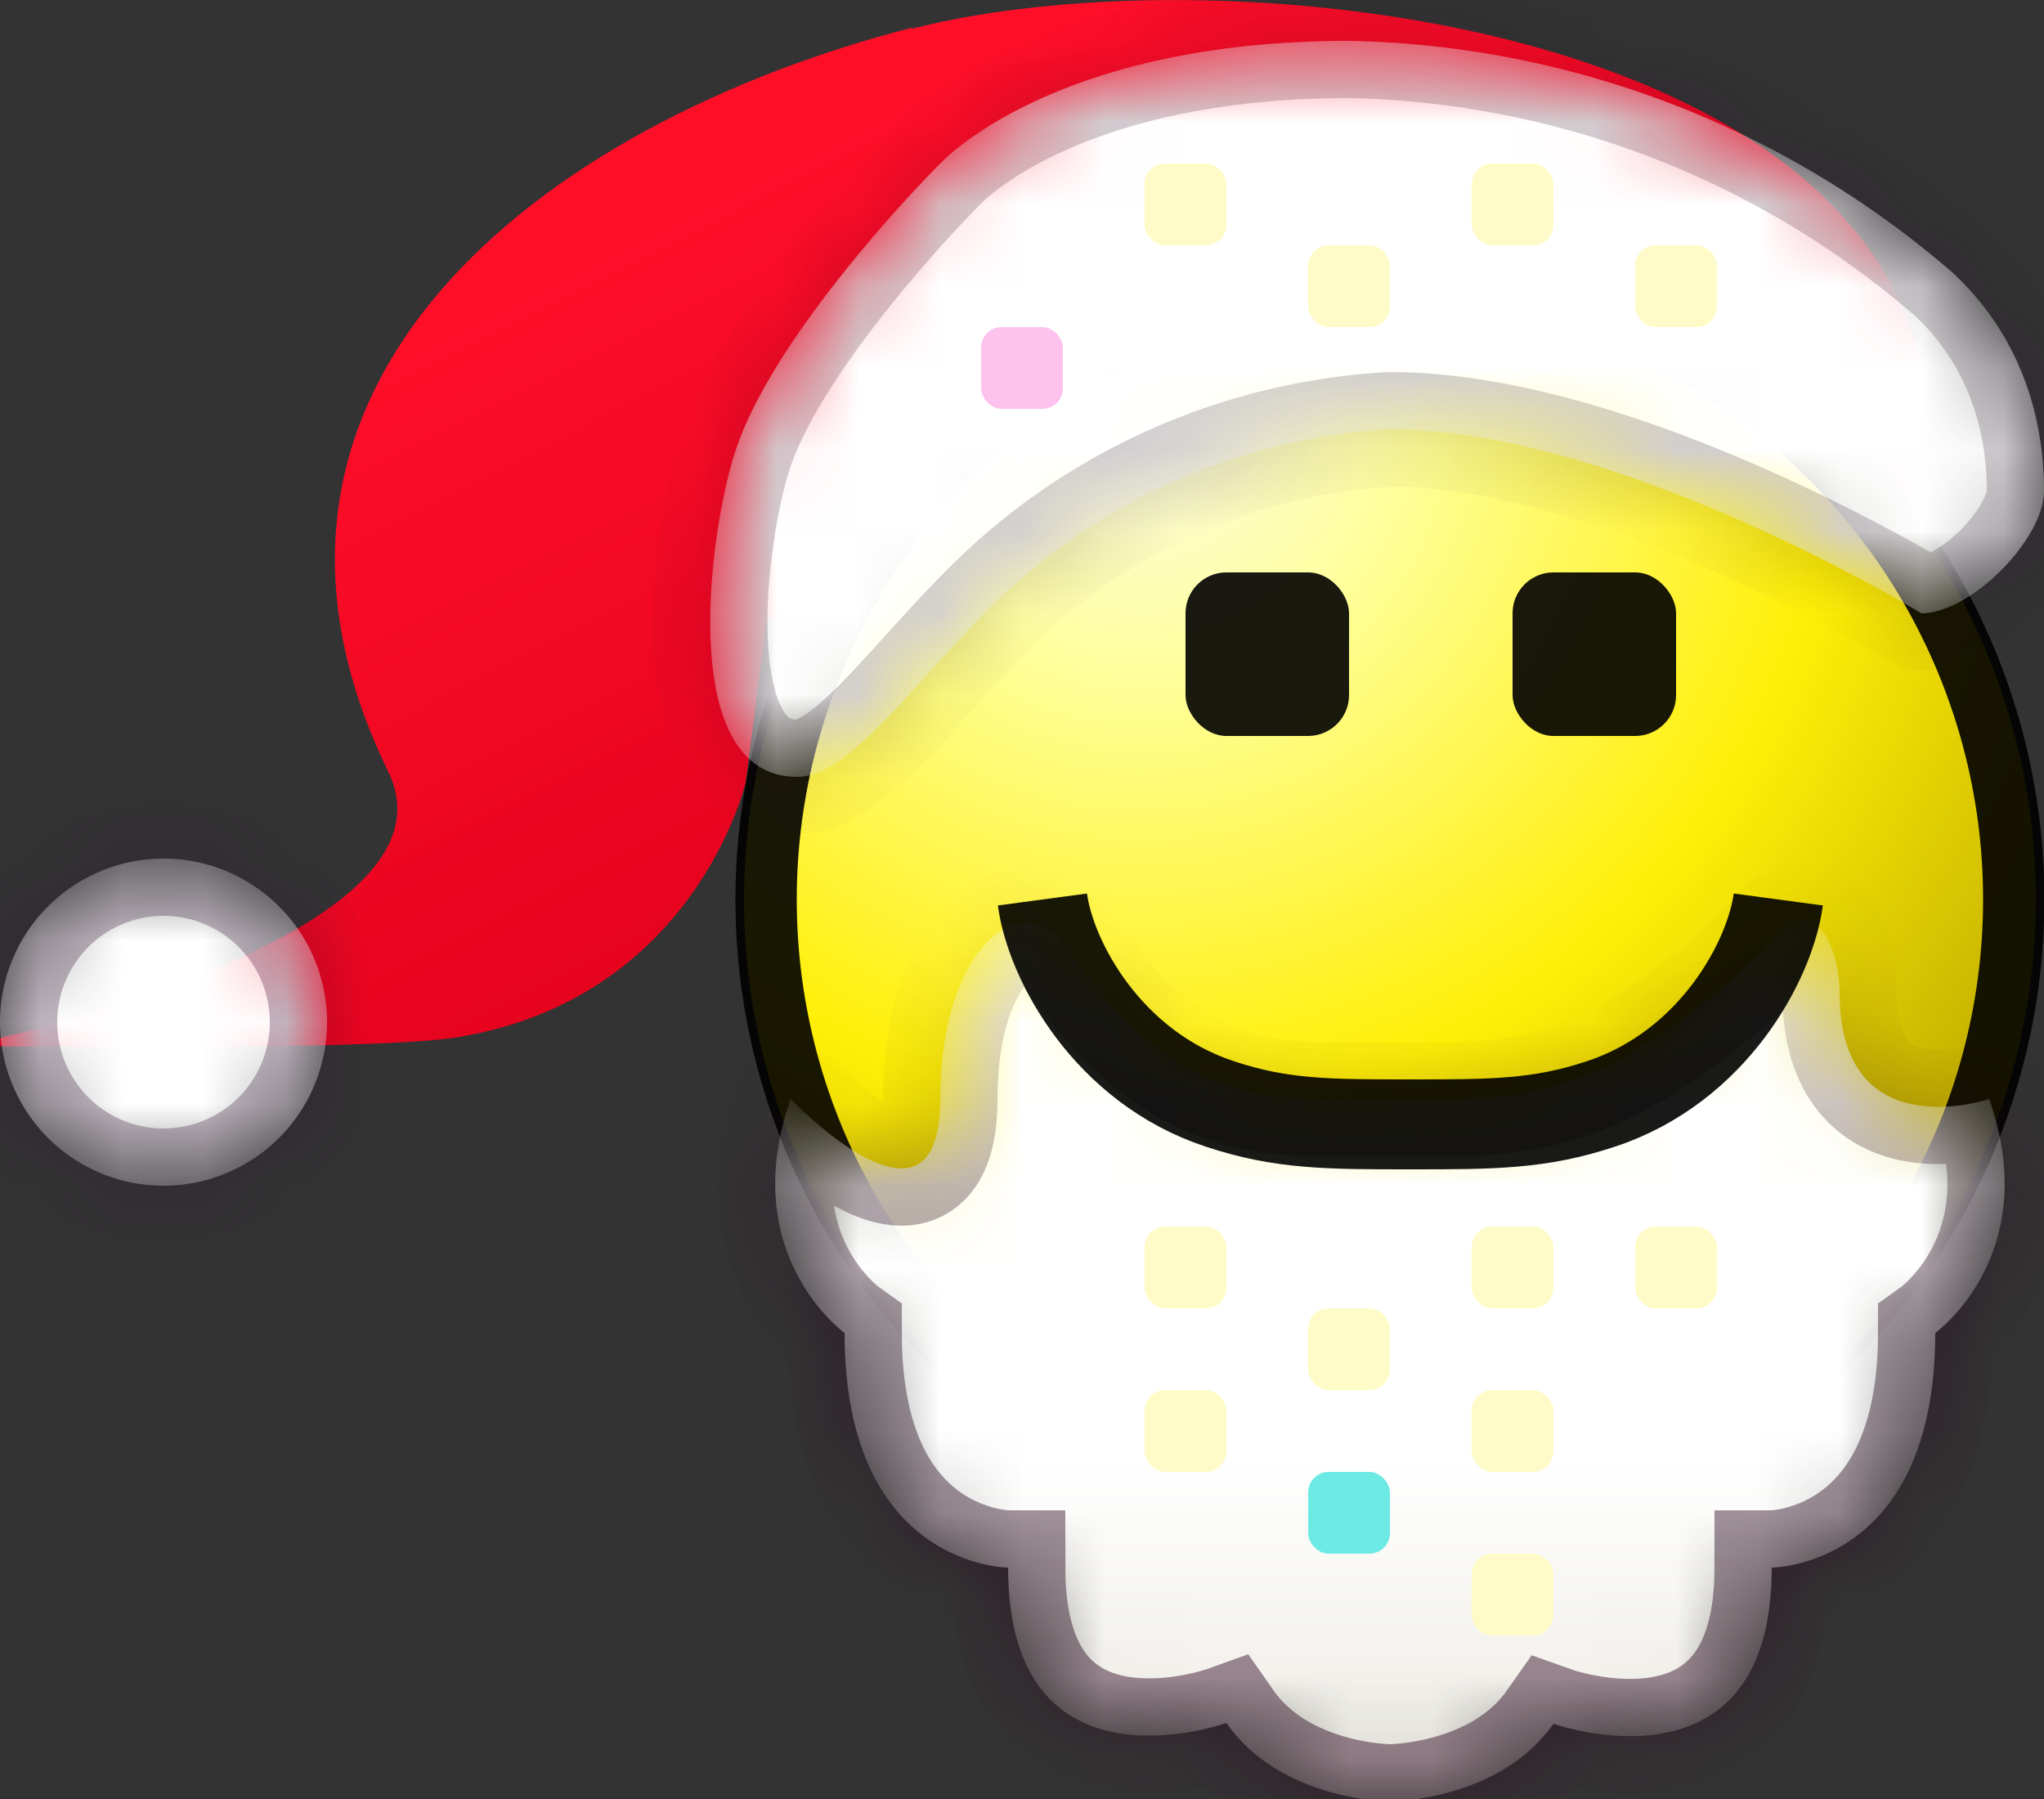 <svg width="25" height="22" fill="none" xmlns="http://www.w3.org/2000/svg"><rect width="100%" height="100%" fill="#333333" stroke="none"/><g clip-path="url(#a)"><path d="M11.16.35c3.88-.99 12.43-.04 12.43 5 0 2.5-3.94 2.27-8.04 2.27-2.75 0-4.73 0-6.17-.05l-.26 2s-.62 2.66-3.56 3.12c-1.14.17-5.97.1-5.97.1s6.16-1.3 5.16-3.35c-2.3-4.72 1.86-7.93 6.4-9.1Z" fill="url(#b)"/><circle cx="17" cy="11" r="7.9" fill="url(#c)"/><circle cx="17" cy="11" r="7.63" stroke="#000" stroke-opacity=".9" stroke-width=".75"/><rect x="14.5" y="7" width="2" height="2" rx=".5" fill="#000" fill-opacity=".9"/><rect x="18.5" y="7" width="2" height="2" rx=".5" fill="#000" fill-opacity=".9"/><mask id="f" fill="#fff"><path d="M22.5 12.15c0-.62-.36-1.3-.83-.62-2.17 2.06-3.17 1.91-4.67 1.91s-2.55.17-4-1.9c-.47-.68-1.5 0-1.5 1.9 0 1.91-1.83 0-1.83 0-.67 1.91.66 2.86.66 2.86 0 2.87 2 2.87 2 2.87 0 2.86 2.67 1.9 2.67 1.9.67.96 2 .96 2 .96s1.33 0 2-.95c0 0 2.67.95 2.67-1.91 0 0 2 0 2-2.87 0 0 1.33-.95.66-2.86 0 0-1.83.62-1.83-1.3Z"/></mask><path d="M22.5 12.15c0-.62-.36-1.3-.83-.62-2.17 2.06-3.17 1.91-4.67 1.91s-2.55.17-4-1.9c-.47-.68-1.5 0-1.5 1.9 0 1.91-1.83 0-1.83 0-.67 1.91.66 2.86.66 2.86 0 2.87 2 2.87 2 2.87 0 2.86 2.67 1.9 2.67 1.9.67.96 2 .96 2 .96s1.33 0 2-.95c0 0 2.67.95 2.67-1.91 0 0 2 0 2-2.87 0 0 1.33-.95.66-2.86 0 0-1.83.62-1.83-1.3Z" fill="url(#d)" stroke="url(#e)" stroke-opacity=".8" stroke-width="1.4" mask="url(#f)"/><path d="M21.75 11c-.1.75-.8 2.05-2.17 2.5-.75.25-1.33.25-2.33.25M12.75 11c.1.75.8 2.05 2.17 2.5.75.25 1.33.25 2.33.25" stroke="#000" stroke-opacity=".9" stroke-width="1.1"/><mask id="g" fill="#fff"><path d="M9 5.5c-.32.95-.75 4 .75 4 .71 0 1.57-1.38 2.69-2.38A7.54 7.54 0 0 1 17 5.25c2.82 0 6.5 2.25 6.5 2.25.6 0 1.5-.9 1.5-1.5 0-.75-.2-1.8-1.1-2.65A11.6 11.6 0 0 0 16.5.5c-3.3 0-4.72 1.23-4.96 1.46l-.08.08c-.27.27-2 2.08-2.46 3.46Z"/></mask><path d="M9 5.5c-.32.95-.75 4 .75 4 .71 0 1.57-1.38 2.69-2.38A7.54 7.54 0 0 1 17 5.25c2.82 0 6.5 2.25 6.5 2.25.6 0 1.5-.9 1.5-1.5 0-.75-.2-1.8-1.1-2.65A11.6 11.6 0 0 0 16.5.5c-3.3 0-4.72 1.23-4.96 1.46l-.08.08c-.27.27-2 2.08-2.46 3.46Z" fill="#fff" stroke="#1D051C" stroke-opacity=".2" stroke-width="1.4" mask="url(#g)"/><mask id="h" fill="#fff"><path d="M2 14.5a2 2 0 1 1 0-4 2 2 0 0 1 0 4Z"/></mask><path d="M2 14.5a2 2 0 1 1 0-4 2 2 0 0 1 0 4Z" fill="#fff" stroke="#2E0A2F" stroke-opacity=".3" stroke-width="1.4" mask="url(#h)"/><rect x="14" y="15" width="1" height="1" rx=".25" fill="#FFFBC8"/><rect x="16" y="16" width="1" height="1" rx=".25" fill="#FFFBC8"/><rect x="14" y="17" width="1" height="1" rx=".25" fill="#FFFBC8"/><rect x="16" y="18" width="1" height="1" rx=".25" fill="#6EEAE4"/><rect x="18" y="15" width="1" height="1" rx=".25" fill="#FFFBC8"/><rect x="18" y="17" width="1" height="1" rx=".25" fill="#FFFBC8"/><rect x="20" y="15" width="1" height="1" rx=".25" fill="#FFFBC8"/><rect x="18" y="19" width="1" height="1" rx=".25" fill="#FFFBC8"/><rect x="14" y="2" width="1" height="1" rx=".25" fill="#FFFBC8"/><rect x="12" y="4" width="1" height="1" rx=".25" fill="#FD87DC" fill-opacity=".5"/><rect x="18" y="2" width="1" height="1" rx=".25" fill="#FFFBC8"/><rect x="16" y="3" width="1" height="1" rx=".25" fill="#FFFBC8"/><rect x="20" y="3" width="1" height="1" rx=".25" fill="#FFFBC8"/></g><defs><linearGradient id="b" x1="13.3" y1="0" x2="17.96" y2="9.2" gradientUnits="userSpaceOnUse"><stop stop-color="#FF0E28"/><stop offset="1" stop-color="#DF001B"/></linearGradient><linearGradient id="d" x1="17" y1="11.25" x2="17" y2="22.03" gradientUnits="userSpaceOnUse"><stop offset=".61" stop-color="#fff"/><stop offset="1" stop-color="#EBE9E1"/></linearGradient><linearGradient id="e" x1="17" y1="11.25" x2="17" y2="22.03" gradientUnits="userSpaceOnUse"><stop stop-color="#28061C" stop-opacity=".1"/><stop offset=".43" stop-color="#1F0316" stop-opacity=".5"/><stop offset="1" stop-color="#300521" stop-opacity=".6"/></linearGradient><radialGradient id="c" cx="0" cy="0" r="1" gradientUnits="userSpaceOnUse" gradientTransform="rotate(59.99 2.62 14.7) scale(12.792)"><stop stop-color="#FAFAE3"/><stop offset=".23" stop-color="#FFFFA2"/><stop offset=".66" stop-color="#FFEF06"/><stop offset="1" stop-color="#C7B300"/></radialGradient><clipPath id="a"><path fill="#fff" d="M0 0h25v22H0z"/></clipPath></defs></svg>